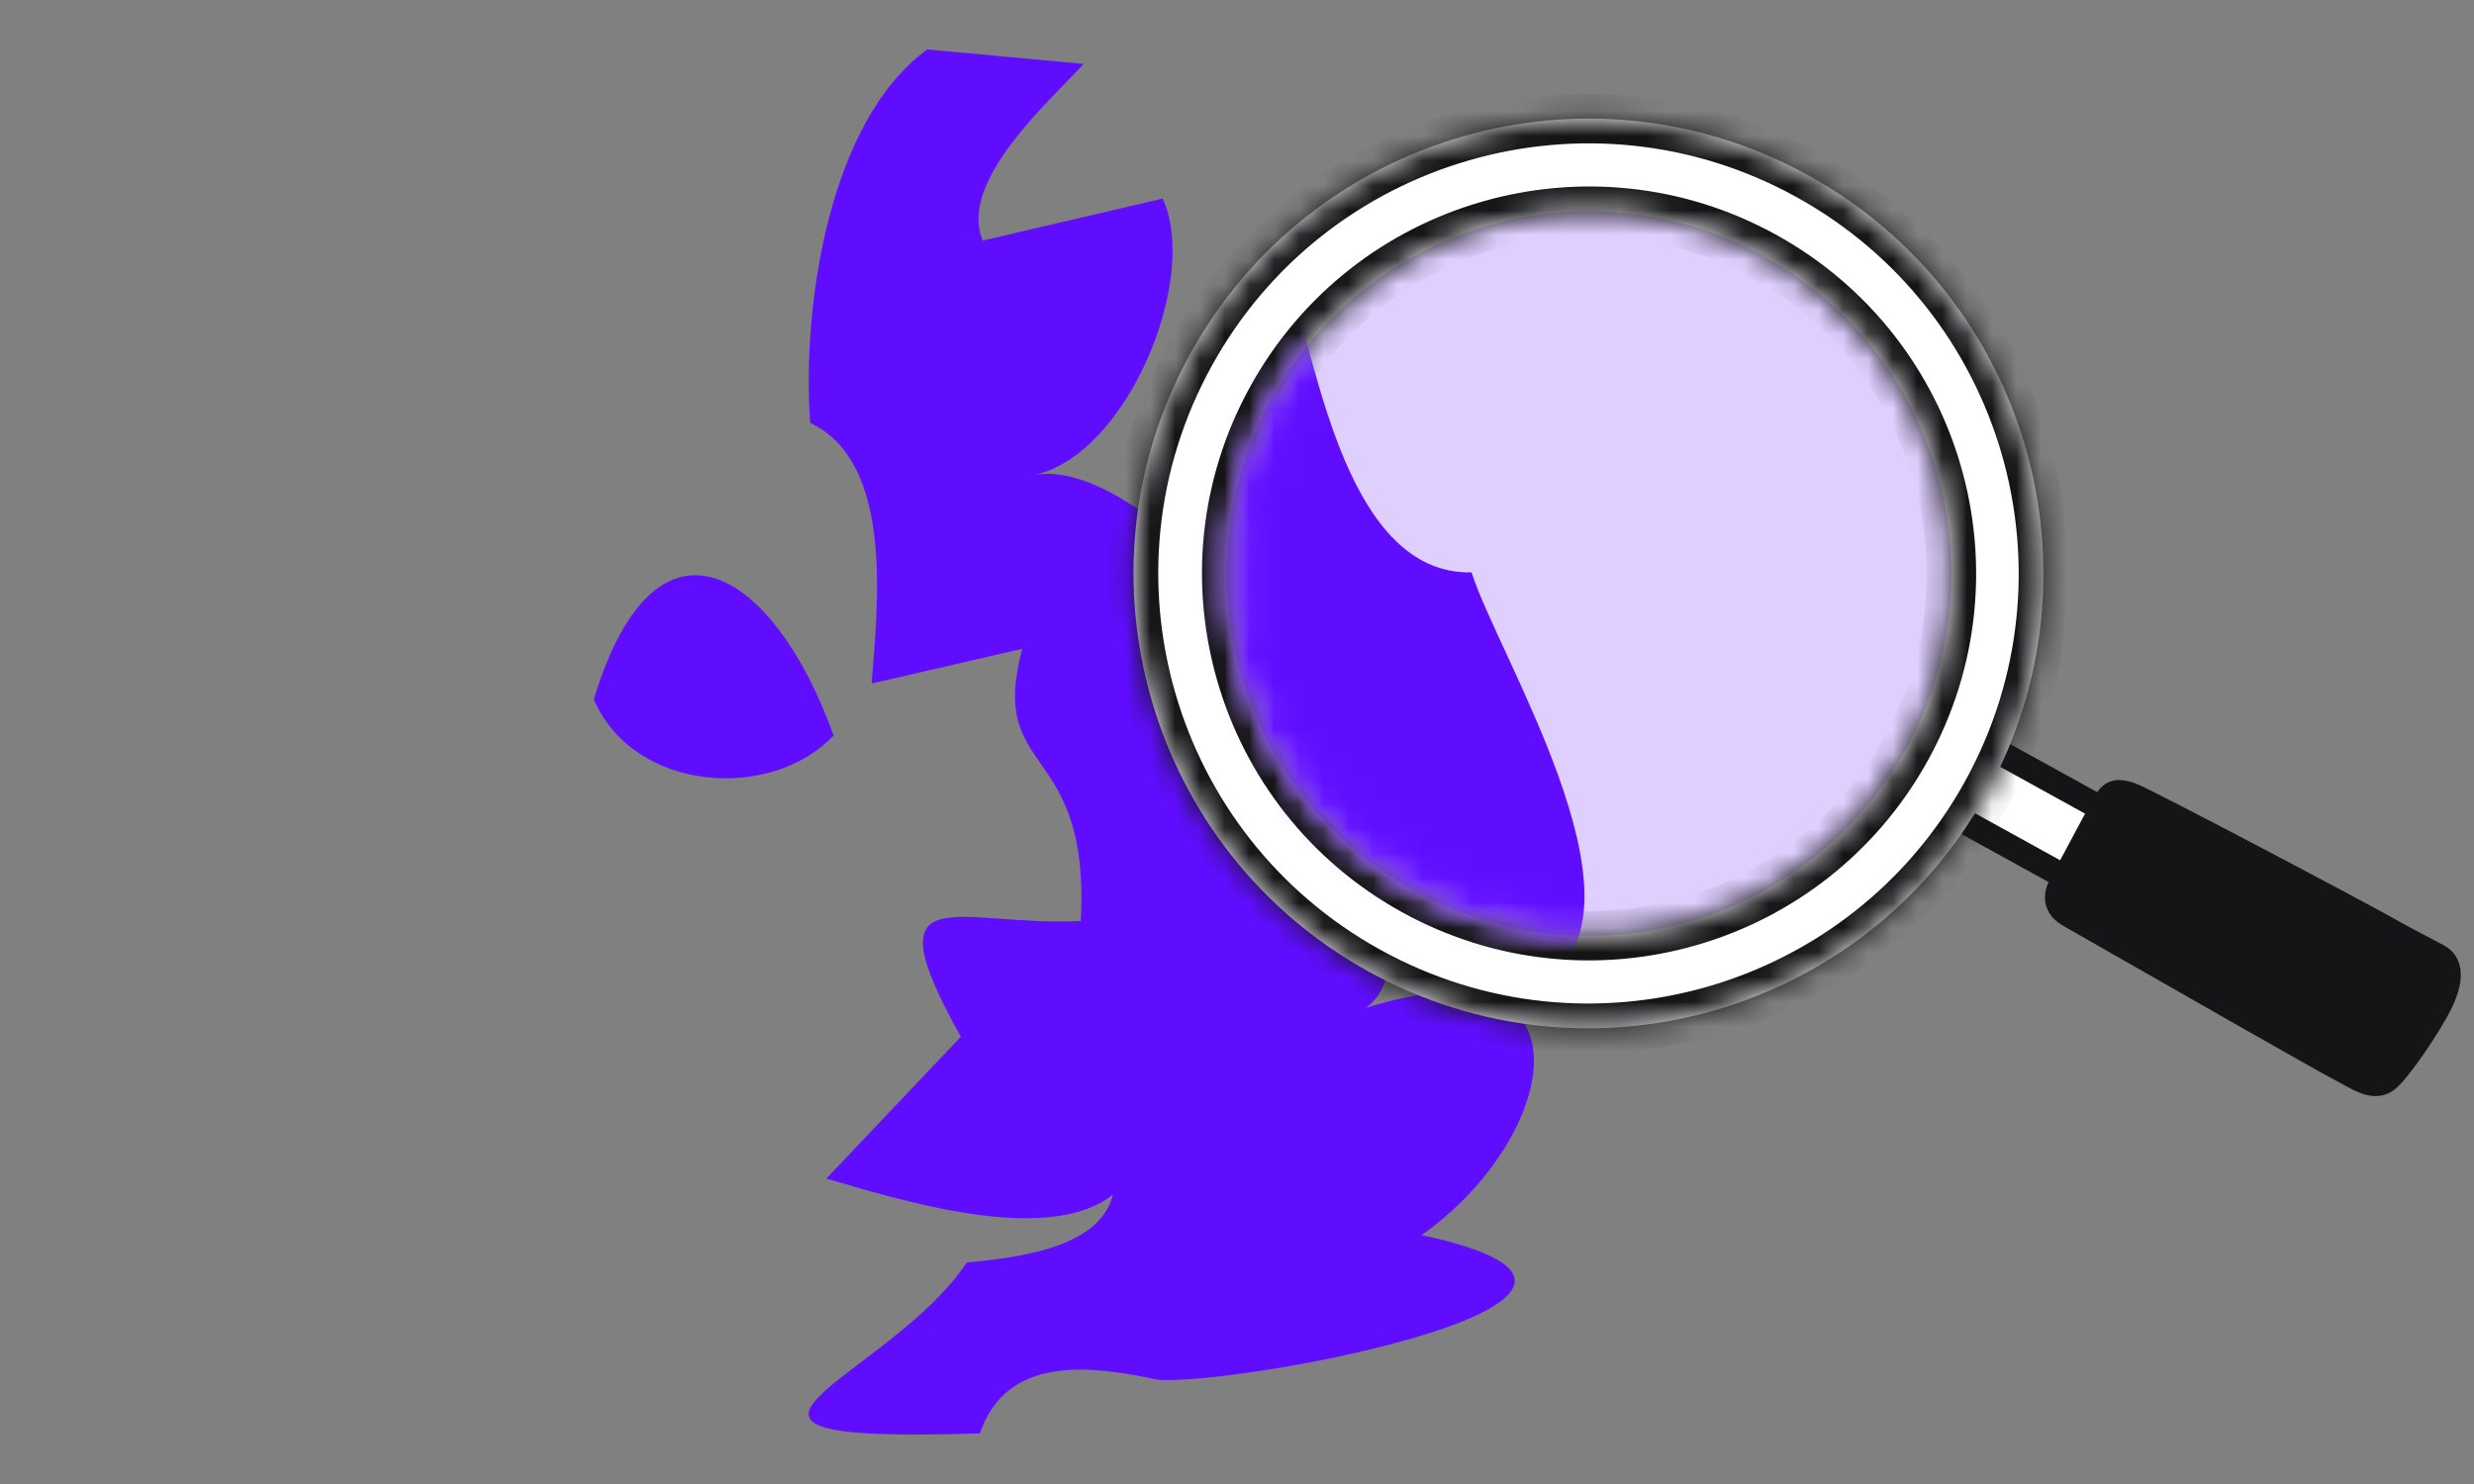 <?xml version="1.0" encoding="UTF-8"?> <svg xmlns="http://www.w3.org/2000/svg" width="100" height="60" viewBox="0 0 100 60" fill="none"><rect x="0" y="0" width="100" height="60" fill="#808080" stroke="none"/><g clip-path="url(#clip0_9677_181661)"><path d="M24 28.279C25.632 32.043 31.177 32.406 33.695 29.737C31.289 23.023 26.518 19.986 24 28.279ZM37.478 2C33.441 4.944 32.412 12.564 32.749 17.1C36.19 18.71 35.451 24.686 35.232 27.636C36.681 27.296 39.855 26.576 41.321 26.231C39.908 31.498 44.076 29.895 43.686 37.234C38.761 37.498 35.102 35.238 38.838 41.916L33.4 47.652C36.213 48.46 42.326 50.426 44.986 48.296C44.448 50.532 40.907 50.859 39.075 51.047C35.853 55.875 26.181 58.386 39.607 57.953C40.712 54.728 44.165 55.226 46.819 55.788C50.378 56.01 69.094 52.434 57.46 49.935C63.088 45.984 64.684 37.796 55.213 40.746C57.933 38.756 53.818 32.236 53.144 30.094C49.887 30.158 49.071 24.744 48.356 22.544C46.937 21.127 44.017 18.792 41.794 19.207C45.518 18.429 48.504 11.312 46.996 8.028L39.725 9.726C38.702 7.349 42.45 4.066 43.804 2.585L37.478 2Z" fill="#600DFF"></path><circle cx="64.207" cy="23.072" r="14.772" fill="#DFCFFF"></circle><rect x="78.758" y="32.86" width="3.135" height="6.956" transform="rotate(-61.097 78.758 32.86)" fill="white" stroke="#151417"></rect><path d="M84.955 32.695L83.321 35.749C82.937 36.426 83.309 36.807 83.622 36.986C88.171 39.591 93.962 42.886 94.417 43.121C95.293 43.574 95.887 44.051 96.437 43.691C96.889 43.396 98.241 41.402 98.662 40.508C99.102 39.576 99.069 38.942 98.538 38.657C97.5 38.101 97.201 37.961 96.804 37.732C95.628 37.053 86.671 32.322 86.129 32.137C85.348 31.87 85.261 32.172 84.955 32.695Z" fill="#151417" stroke="#151417"></path><mask id="path-5-inside-1_9677_181661" fill="white"><path fill-rule="evenodd" clip-rule="evenodd" d="M80.303 32.072C85.211 23.182 81.983 11.997 73.094 7.089C64.204 2.181 53.019 5.409 48.111 14.299C43.203 23.188 46.431 34.373 55.32 39.282C64.21 44.189 75.395 40.962 80.303 32.072ZM77.05 30.263C80.959 23.183 78.388 14.275 71.308 10.367C64.229 6.458 55.321 9.029 51.412 16.108C47.504 23.188 50.074 32.096 57.154 36.004C64.234 39.913 73.141 37.342 77.05 30.263Z"></path></mask><path fill-rule="evenodd" clip-rule="evenodd" d="M80.303 32.072C85.211 23.182 81.983 11.997 73.094 7.089C64.204 2.181 53.019 5.409 48.111 14.299C43.203 23.188 46.431 34.373 55.32 39.282C64.21 44.189 75.395 40.962 80.303 32.072ZM77.05 30.263C80.959 23.183 78.388 14.275 71.308 10.367C64.229 6.458 55.321 9.029 51.412 16.108C47.504 23.188 50.074 32.096 57.154 36.004C64.234 39.913 73.141 37.342 77.05 30.263Z" fill="white"></path><path d="M72.61 7.965C81.016 12.606 84.069 23.183 79.428 31.589L81.178 32.555C86.353 23.182 82.95 11.389 73.577 6.214L72.61 7.965ZM48.986 14.782C53.627 6.376 64.204 3.324 72.61 7.965L73.577 6.214C64.204 1.039 52.41 4.442 47.235 13.815L48.986 14.782ZM55.804 38.406C47.397 33.765 44.345 23.188 48.986 14.782L47.235 13.815C42.06 23.189 45.464 34.982 54.837 40.157L55.804 38.406ZM79.428 31.589C74.787 39.995 64.21 43.047 55.804 38.406L54.837 40.157C64.21 45.332 76.004 41.928 81.178 32.555L79.428 31.589ZM70.825 11.242C77.421 14.884 79.816 23.183 76.174 29.779L77.925 30.746C82.101 23.183 79.355 13.667 71.792 9.491L70.825 11.242ZM52.288 16.591C55.929 9.995 64.229 7.6 70.825 11.242L71.792 9.491C64.229 5.316 54.712 8.062 50.537 15.625L52.288 16.591ZM57.637 35.129C51.041 31.487 48.646 23.188 52.288 16.591L50.537 15.625C46.361 23.188 49.107 32.704 56.67 36.88L57.637 35.129ZM76.174 29.779C72.533 36.375 64.233 38.77 57.637 35.129L56.67 36.88C64.234 41.055 73.75 38.309 77.925 30.746L76.174 29.779Z" fill="#151417" mask="url(#path-5-inside-1_9677_181661)"></path><mask id="mask0_9677_181661" style="mask-type:alpha" maskUnits="userSpaceOnUse" x="49" y="8" width="30" height="30"><circle cx="64.231" cy="23.185" r="14.143" transform="rotate(-61.097 64.231 23.185)" fill="white" stroke="#151417"></circle></mask><g mask="url(#mask0_9677_181661)"><path d="M15 20.357C17.49 26.136 25.954 26.693 29.797 22.595C26.125 12.285 18.844 7.62 15 20.357ZM35.572 -20C29.409 -15.479 27.839 -3.776 28.354 3.189C33.605 5.661 32.477 14.838 32.143 19.368C34.354 18.847 39.199 17.741 41.437 17.211C39.28 25.3 45.641 22.837 45.046 34.108C37.53 34.513 31.945 31.043 37.647 41.299L29.346 50.107C33.641 51.347 42.971 54.367 47.031 51.096C46.21 54.529 40.805 55.033 38.008 55.32C33.091 62.736 18.329 66.591 38.82 65.926C40.507 60.974 45.777 61.738 49.828 62.601C55.26 62.942 83.826 57.45 66.069 53.612C74.658 47.546 77.095 34.971 62.64 39.501C66.791 36.445 60.511 26.433 59.482 23.143C54.511 23.242 53.266 14.928 52.174 11.548C50.008 9.373 45.551 5.787 42.158 6.425C47.843 5.23 52.399 -5.7 50.099 -10.742L39.001 -8.136C37.44 -11.785 43.16 -16.827 45.226 -19.101L35.572 -20Z" fill="#600DFF"></path><path d="M47.87 47.714C50.499 48.577 54.121 49.337 57.898 48.644C58.268 47.305 58.588 44.44 56.908 43.691C54.422 42.582 53.195 44.192 50.576 43.597C47.957 43.002 47.008 39.221 46.657 37.685C45.452 32.414 45.823 29.234 42.99 27.247C40.724 25.656 37.978 25.992 36.888 26.359C33.908 37.21 41.773 45.712 47.87 47.714Z" fill="#600DFF" stroke="#600DFF" stroke-linecap="round"></path></g></g><defs><clipPath id="clip0_9677_181661"><rect width="100" height="60" fill="white"></rect></clipPath></defs></svg> 